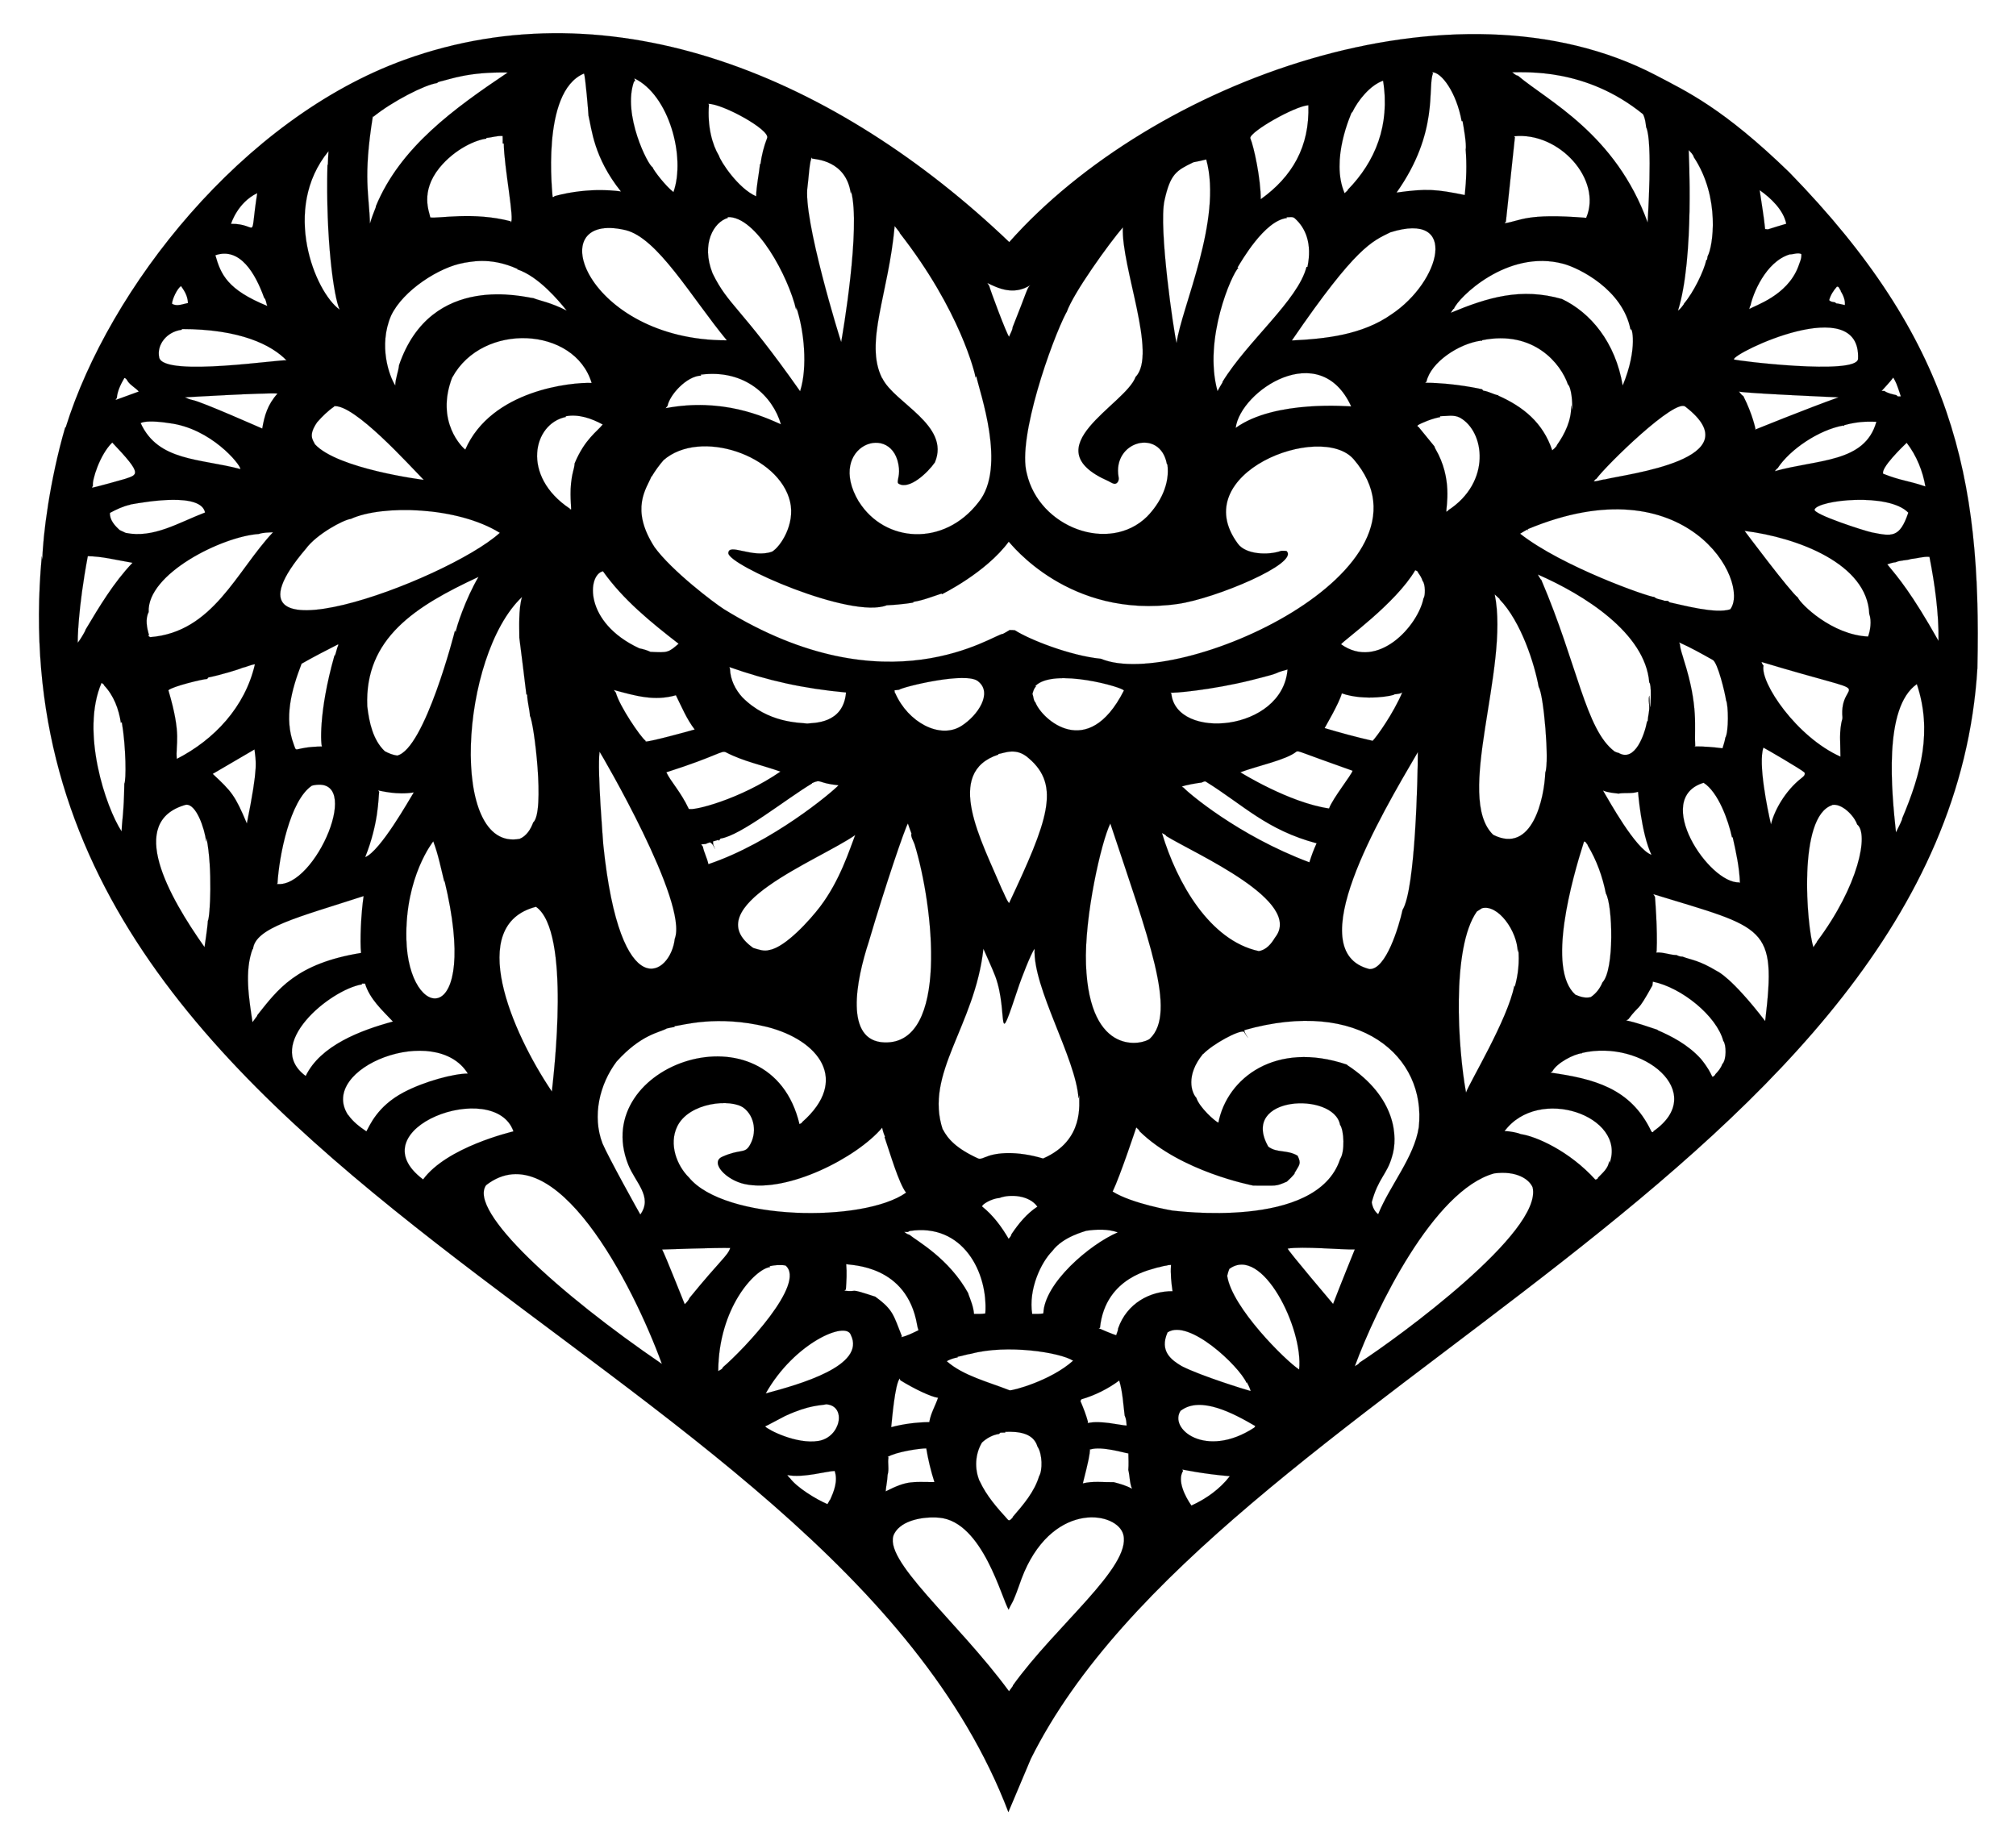 <?xml version="1.0" encoding="utf-8"?>

<!DOCTYPE svg PUBLIC "-//W3C//DTD SVG 1.1//EN" "http://www.w3.org/Graphics/SVG/1.1/DTD/svg11.dtd">
<svg version="1.1" id="Layer_1" xmlns="http://www.w3.org/2000/svg" xmlns:xlink="http://www.w3.org/1999/xlink" x="0px" y="0px"
	 viewBox="0 0 1833.28 1662.667" enable-background="new 0 0 1833.28 1662.667" xml:space="preserve">
<path stroke="#000000" stroke-width="0.095" d="M1627.054,156.671c-60.357-58.582-93.503-73.569-120.988-88.099
	c-183.251-95.814-458.352,5.137-588.286,151.6C760.989,70.35,557.725-14.327,367.842,54.396
	C219.843,107.958,99.164,262.48,59.791,388.567c-0.142,0.091-0.427,0.264-0.569,0.356c-14.042,48.233-20.304,98.587-20.706,120.236
	c-0.132-0.782-0.386-2.357-0.518-3.14c-52.452,572.042,715.038,712.214,879.001,1141.965c0.002-0.004,20.462-48.604,20.462-48.605
	c166.826-334.464,833.236-539.265,860.702-991.707C1802.077,433.738,1775.958,309.371,1627.054,156.671z M1733.868,402.669
	c9.129,11.815,14.721,26.1,17.029,39.747c-16.139-5.561-21.784-4.988-38.385-11.573
	C1710.051,425.739,1729.906,406.422,1733.868,402.669z M1721.656,343.334c2.608,4.523,2.93,5.041,6.939,17.171
	c-0.681,0.01-2.022,0.041-2.692,0.051c-0.386-0.305-1.138-0.925-1.514-1.229c-3.739-0.843-7.61-1.636-10.851-3.78
	c-0.62,0-1.849,0.01-2.469,0.01C1714.625,351.503,1718.465,347.713,1721.656,343.334z M1706.324,383.538
	c-10.396,37.564-53.266,33.994-92.397,44.969c0.813-0.955,1.514-2.063,2.621-2.754c11.123-17.061,37.443-34.773,59.478-38.771
	l0.742,0.386l0.335-0.742C1692.404,382.408,1702.095,383.662,1706.324,383.538z M1585.346,360.24
	c-1.677-1.006-2.794-2.692-3.993-4.166c4.643,1.538,89.598,5.25,90.598,5.253c-28.005,9.962-76.11,29.454-76.11,29.454l0.508-0.711
	C1596.35,390.071,1593.774,376.905,1585.346,360.24z M1531.213,600.164c-1.24-4.714-3.211-9.297-3.566-14.204
	c-0.183-0.437-0.549-1.331-0.732-1.768c10.496,4.643,20.524,10.292,30.531,15.911c4.577,2.141,11.27,30.12,12.202,36.8
	c2.127,4.341,2.5,28.56-0.691,34.016c-0.488,3.282-1.656,6.411-2.55,9.591c-8.463-1.067-16.968-1.758-25.492-1.697l0.63-0.559
	C1540.57,661.353,1544.8,642.754,1531.213,600.164z M1549.196,711.875c13.305,8.425,22.588,34.372,25.817,49.612l0.65-0.112
	c3.109,13.737,6.126,27.666,6.604,41.779l-0.62-0.691C1554.26,803.896,1502.297,726.129,1549.196,711.875z M1670.326,260.782
	c1.92-0.833,2.499,2.449,3.637,3.495l-0.122,0.345c2.317,3.871,4.237,8.169,3.851,12.812c-2.652-0.427-5.212-1.331-7.874-1.524
	c-0.295-0.244-0.894-0.742-1.199-0.985c-1.9-0.325-3.983-0.356-5.222-2.012C1664.637,268.352,1667.217,264.298,1670.326,260.782z
	 M1624.351,203.509c-5.558,1.656-11.125,3.261-16.622,5.08c-0.62-0.061-1.859-0.173-2.489-0.234l-0.102,0.142
	c-1.138-11.908-3.312-23.714-4.978-35.581C1610.478,180.131,1621.922,191.125,1624.351,203.509z M1591.402,278.349l0.396-0.284
	c2.015-10.176,13.53-39.882,35.601-46.696c3.515,0.031,7.356-1.9,10.678-0.356c0.447,4.186-1.697,8.057-2.957,11.918
	c-10.295,26.297-39.498,34.853-44.4,38.202C1590.924,280.198,1591.148,279.274,1591.402,278.349z M1689.661,326.285
	c-0.741,15.393-112.677,1.587-112.922,0.585C1575.377,321.278,1692.301,264.755,1689.661,326.285z M1573.428,554.128
	c-13.289,4.424-43.438-3.88-55.089-6.34c-0.406-0.325-1.219-0.975-1.636-1.301c-1.057-0.051-2.093-0.081-3.109-0.122
	c-3.018-1.321-6.797-1.179-9.307-3.444c-4.728,0.119-83.615-27.418-121.953-57.568c2.144-1.351,4.349-2.601,6.584-3.82l0.874,0.965
	c-0.163-0.315-0.478-0.935-0.64-1.25C1534.235,420.692,1592.18,529.648,1573.428,554.128z M1343.015,828.921
	c1.504-1.016,3.048-1.991,4.603-2.946c14.391-3.962,32.219,20.491,32.563,39.909c0.122-0.813,0.386-2.449,0.508-3.272
	c1.107,11.705,0.041,23.602-3.231,34.91l-0.417-1.057c-5.77,30.27-40.861,88.211-43.892,97.152
	C1325.854,954.027,1319.659,861.882,1343.015,828.921z M1305.341,408.217c-0.437-0.721-0.752-1.473-0.925-2.266
	c0,0-14.664-17.941-14.692-17.983l-0.732,0.031c0.051-0.315,0.152-0.935,0.203-1.25c3.631-2.237,13.251-6.221,20.585-7.468
	l-0.366-0.782c6.045,0.02,12.538-1.676,18.197,1.311c22.73,12.656,28.682,58.73-10.76,84.299l-0.051,0.346
	c-0.396,0.244-1.189,0.721-1.585,0.965C1315.04,460.603,1321.08,435.239,1305.341,408.217z M1224.852,968.441l0.102-0.213
	c-64.95-22.023-109.071,12.162-116.995,52.762c-3.157-1.23-17.268-13.888-20.087-22.657c-4.145-4.375-10.069-20.173,6.167-39.98
	l0.244,0.041c8.849-9.083,31.981-21.584,36.811-20.209c1.25,1.829,2.357,3.78,3.719,5.558c-1.301-2.215-3.15-4.237-3.262-6.909
	c105.405-29.936,165.748,24.185,158.642,88.353c-4.171,27.301-26.272,52.789-36.912,79.057c-3.495-2.662-5.222-6.655-5.883-10.892
	c5.947-22.046,13.989-25.293,18.481-41.616C1271.327,1034.617,1269.963,997.861,1224.852,968.441z M1218.695,1054.01
	c-21.106,65.064-151.728,46.808-152.728,46.889c0,0-36.584-6.181-54.184-17.272c6.699-13.732,21.499-58.34,21.499-58.34
	c0.914,1.138,2.611,1.971,2.977,3.475c37.716,36.936,102.319,49.079,103.319,49.419c22.475-0.113,19.615,1.09,30.674-3.597
	c2.489-2.235,4.856-4.613,6.98-7.204l-0.081-0.467c4.562-7.939,6.395-8.425,2.845-15.86c-9.648-5.736-18.538-2.225-26.64-8.23
	c-26.499-46.612,59.602-50.19,65.229-19.945C1222.277,1027.887,1223.105,1047.421,1218.695,1054.01z M982.501,1274.111
	c0.213-0.386,0.63-1.168,0.843-1.555c12.365-3.607,24.08-9.439,34.443-17.089c3.105,9.824,3.874,23.578,4.948,31.791
	c1.372,2.875,1.636,6.066,1.788,9.215c-6.621-0.417-23.466-4.938-35.449-2.296c0.071-0.295,0.193-0.884,0.254-1.179
	C987.591,1286.516,985.112,1280.268,982.501,1274.111z M948.809,1194.475c-3.373,0.589-6.797,0.447-10.191,0.437
	c-3.542-22.362,8.017-46.86,18.329-57.222c9.69-13.109,29.647-17.8,30.796-18.4c9.52-1.392,19.569-1.778,28.763,1.432
	C990.622,1131.842,949.66,1166.984,948.809,1194.475z M921.021,1380c-1.341,1.057-2.987,4.003-4.653,1.849
	c-9.662-10.607-19.376-21.611-25.421-34.778h-0.112c-4.796-11.278-4.186-24.649,2.134-35.215c4.309-3.958,9.623-6.966,15.494-7.793
	c0.315-0.295,0.965-0.884,1.28-1.179c1.463-0.051,2.947-0.081,4.44-0.112l-0.122-0.63c11.712-0.463,25.673,0.815,29.363,13.35
	c4.643,6.856,4.687,21.893,1.524,26.965c-4.318,14.377-14.428,26.02-24.059,37.176L921.021,1380z M918.075,1264.367
	c-19.1-7.539-42.355-13.292-57.161-26.477c3.099-1.768,6.513-2.855,10.018-3.475l-0.224-0.538c4.257-0.721,8.342-2.205,12.629-2.814
	c32.381-8.64,80.401-1.306,92.519,6.38C955.353,1255.86,919.94,1265.058,918.075,1264.367z M826.948,1122.876
	c-1.839-0.224-3.241-1.555-4.684-2.571c0.833,0.02,2.499,0.051,3.333,0.071c0.396-0.223,1.199-0.681,1.595-0.904
	c48.169-7.376,71.423,37.385,68.835,75.033c-3.414,0.569-6.878,0.386-10.313,0.406c-0.498-6.33-2.947-12.294-5.161-18.177
	l0.061-0.366C862.994,1144.228,833.471,1128.426,826.948,1122.876z M853.049,1271.154c-2.55,7.417-6.736,14.285-7.966,22.149
	c-11.694,0.162-23.369,1.595-34.677,4.623c0.736-6.558,3.364-39.377,7.813-44.319c0.122,0.396,0.356,1.209,0.478,1.605
	C831.094,1262.911,846.644,1270.375,853.049,1271.154z M571.203,1058.946c6.491,16.511,22.695,29.367,11.087,45.581
	c-0.697-1.001-29.266-52.449-34.413-64.66c-9.563-24.896-2.688-53.884,12.863-74.515c22.586-24.935,38.878-26.181,45.66-30.054
	c2.347-0.569,4.735-1.016,7.132-1.412l-0.315-0.63c7.388-0.758,38.599-10.519,84.208,0.599
	c47.312,12.033,75.563,48.401,31.984,86.687c-0.224,1.108-1.666,1.189-2.388,1.839C700.583,910.811,535.332,967.7,571.203,1058.946z
	 M548.325,519.512c18.532,26.091,43.669,46.442,68.764,65.909c-9.35,8.156-9.884,8.191-25.614,7.397
	c-3.19-1.554-6.635-2.479-10.089-3.201C530.462,565.969,534.217,522.515,548.325,519.512z M519.409,463.143
	c-0.295,0.02-0.884,0.061-1.179,0.081l-0.01-0.63c-44.628-29.703-33.495-77.409-3.597-83.425l-0.285-0.62
	c11.806-2.215,23.48,1.93,33.752,7.478c-4.975,6.49-16.221,13.055-25.533,35.378c-0.112,2.449-0.721,4.826-1.351,7.183
	C517.37,443.553,519.363,457.905,519.409,463.143z M487.404,824.653c32.002,22.355,16.021,152.894,14.448,168.009
	C465.196,938.375,423.402,840.973,487.404,824.653z M252.327,803.286c1.45-24.494,11.203-75.355,31.344-88.831
	c48.256-11.39,2.888,94.039-31.974,89.43L252.327,803.286z M238.479,389.736c-1.006-0.368-54.783-24.276-63.247-25.898
	c-2.469-0.518-4.826-1.433-7.082-2.52c1.001-0.013,73.299-4.343,84.248-3.424C243.269,367.985,240.457,378.186,238.479,389.736z
	 M292.887,678.865c-27.196,0.475-22.489,6.847-25.795-1.976c-8.94-23.862-2.108-49.372,7.151-73.29
	c10.871-6.228,22.007-11.938,33.163-17.618c0.071,0.122,0.224,0.376,0.295,0.498c-1.382,3.109-1.92,6.482-3.079,9.673h-0.467
	C289.191,648.863,291.884,678.883,292.887,678.865z M278.256,498.907c9.559-13.008,33.951-26.239,40.814-27.036
	c28.282-12.956,96.692-11.393,135.476,12.7C405.932,528.566,183.089,610.396,278.256,498.907z M411.294,343.009l0.102,0.051
	c27.506-50.272,111.159-46.131,126.637,5.212c-18.184-0.715-91.17,6.247-114.922,60.616
	C421.016,407.482,395.495,383.782,411.294,343.009z M343.84,718.804c2.306,0.314,17.236,4.399,32.442,1.819
	c-3.956,6.333-30.38,53.438-44.207,58.919c12.398-31.195,11.881-53.554,12.71-59.478L343.84,718.804z M394.011,765.145
	c4.519,11.872,6.991,24.55,10.054,36.851c0.036-0.424,0.072-0.848,0.108-1.272c32.896,136.153-32.927,129.608-34.656,53.254
	C368.227,797.024,394.011,765.145,394.011,765.145z M413.742,573.402c-0.123,1.006-27.551,107.778-52.569,113.744
	c-3.983-0.549-7.752-2.063-11.257-3.952c-10.775-10.193-14.252-26.258-15.952-40.935c-2.548-61.812,43.77-91.002,101.196-117.645
	c-11.723,19.78-20.415,46.357-20.798,50.385C414.149,574.458,413.935,573.92,413.742,573.402z M474.734,542.87
	c-3.404,11.272-2.382,28.23-2.459,37.125c0.216,0.707,6.373,51.132,6.411,51.573c0.173,0.02,0.528,0.071,0.711,0.102
	c0.102,6.553,2.144,12.883,2.54,19.426c3.641,5.873,13.853,87.532,2.916,96.898c-2.174,6.086-6.096,12.324-12.284,14.875
	C408.034,775.052,418.027,596.379,474.734,542.87z M637.084,340.733c40.532-5.372,65.735,19.828,73.092,45.162
	c-15.334-6.822-53.097-24.447-104.894-14.661c0.437-0.518,1.311-1.555,1.748-2.083c1.825-9.786,17.085-27.104,30.552-27.595
	L637.084,340.733z M718.508,456.376c4.76,20.305-8.81,40.902-16.388,45.304c-17.624,6.405-39.329-8.115-39.792,1.246
	c-0.541,10.922,111.698,60.305,144.046,47.523c15.403-0.742,24.08-2.499,24.08-2.499l0.142-0.61c8.9-1.392,17.242-4.836,25.766-7.59
	l0.177,0.643c0,0,39.989-19.569,60.764-47.786c1.529,1.207,54.498,70.734,153.696,56.63c34.171-4.858,111.148-37.09,98.857-48.146
	c-1.595-0.254-3.201-0.193-4.775-0.142c-11.563,4.231-32.292,3.487-39.452-6.553c-47.365-64.014,75.5-111.122,105.331-76.771
	c86.334,100.366-159.524,210.834-229.743,181.502c-28.293-2.783-65.691-17.754-78.254-25.919c-1.626-0.284-3.261-0.213-4.867-0.224
	c-1.991,1.189-3.952,2.428-6.025,3.465c-8.008-0.067-104.092,69.852-253.609-22.342c-9.148-5.809-47.652-34.986-63.247-56.511
	c-22.562-34.955-7.158-53.426-2.713-64.568l0.102,0.376c3.129-5.273,6.777-10.262,10.77-14.915
	C636.557,389.513,708.728,413.964,718.508,456.376z M1123.687,389.166c4.098-33.501,76.427-82.197,105.046-19.548
	C1227.69,369.732,1159.226,363.4,1123.687,389.166z M1267.934,631.458c1.494-0.248,6.777-0.549,7.424-2.114
	c-8.282,19.488-23.166,40.357-27.107,44.38c-14.685-3.329-29.251-7.274-43.679-11.583c0.39-1.002,13.11-22.275,15.637-31.588
	C1241.414,637.948,1268.546,632.459,1267.934,631.458z M1275.46,827.447c-3.219,14.802-15.14,54.812-30.216,53.839
	c-62.932-15.99,9.312-137.907,44.105-197.342C1289.287,706.122,1287.193,808.518,1275.46,827.447z M1159.441,852.675
	c-3.312,5.558-7.976,11.298-14.783,12.284c-44.415-9.599-74.362-61.744-88.038-107.485c1.24,0.955,3.261,1.402,4.013,2.886
	C1087.229,776.657,1185.87,819.582,1159.441,852.675z M1064.372,629.791c0.938,1,38.205-2.407,73.448-11.224
	c33.259-8.321,15.904-5.06,33.031-9.726c-4.505,56.488-101.461,64.922-105.687,21.844L1064.372,629.791z M1076.33,716.346
	c-0.417-0.224-1.24-0.65-1.656-0.874c1.75-1.379,15.895-3.628,18.085-3.82c1.301-0.559,2.855-1.626,4.227-0.549
	c33.837,21.069,54.794,43.672,100.291,55.8c-3.06,6.884-3.824,8.942-6.584,17.313
	C1125.526,759.828,1079.616,720.186,1076.33,716.346z M1127.914,702.325c15.557-5.885,41.841-11.178,51.096-18.868
	c2.891-0.558-0.088-0.595,50.974,17.455c-0.817,3.727-17.971,24.955-21.397,34.341
	C1172.068,729.963,1127.914,702.325,1127.914,702.325z M948.535,1053.573c-23.788-7.101-42.417-5.424-51.36-1.646
	c-2.438,0.701-4.816,2.357-7.427,1.747c-20.18-9.201-27.806-17.873-32.32-26.518l-0.112,0.163
	c-17.085-51.135,29.26-94.169,36.953-164.514c0,0,8.674,19.235,10.841,25.09c12.314,33.268-0.255,73.659,21.758,7.619
	c1.123-3.406,10.581-28.594,13.965-32.709c-1.726,35.722,37.404,99.106,39.93,135.984c0.173-0.711,0.528-2.123,0.701-2.825
	C980.959,1003.144,986.694,1036.978,948.535,1053.573z M943.353,1097.364c-9.713,6.381-17.15,15.494-23.551,25.065
	c-0.224,1.697-1.605,2.885-2.56,4.217c-6.421-10.983-14.113-21.438-24.13-29.414c-0.473-1.807,8.554-7.292,15.738-7.793
	C918.507,1085.758,936.145,1086.883,943.353,1097.364z M831.725,767.946c17.226,55.992,31.393,181.914-27.407,180.077
	c-36.756-1.148-25.774-56.467-14.343-91.396c15.297-51.867,32.996-103.727,35.642-107.719c0.996,3.058,2.154,6.056,3.251,9.083
	C827.821,760.564,830.88,765.202,831.725,767.946z M814.115,630.39l-0.274,0.101c-0.112-0.681-0.356-2.032-0.478-2.713
	c1.382-0.163,2.784-0.325,4.196-0.508c3.602-2.715,61.78-16.893,72.046-7.559c13.21,10.51-0.252,30.917-15.413,40.539
	C854.701,672.53,825.671,656.868,814.115,630.39z M907.711,685.723c5.802-0.791,16.354-6.54,27.88,3.922
	c29.201,24.874,17.176,57.023-17.973,131.717c-2.916-3.729-4.237-8.463-6.492-12.599c-18.683-44.394-53.12-106.401-3.15-122.563
	L907.711,685.723z M941.667,638.976c-2.002-2.103-1.778-5.375-2.794-7.956c0.65-2.438,1.402-4.907,3.15-6.797l-0.559-0.346
	c16.68-17.189,81.812,1.66,80.52,4.206C989.098,692.86,947.292,653.753,941.667,638.976z M1009.696,748.889
	c34.491,103.994,60.991,171.989,35.988,195.69c-5.256,4.982-54.942,18.346-58.138-67.468
	C985.931,833.673,1001.48,765.368,1009.696,748.889z M545.226,683.589c1.594,2.309,81.023,137.584,68.388,170.153
	c-3.617,33.217-49.651,63.397-65.025-85.529C548.643,767.213,542.897,700.812,545.226,683.589z M558.261,627.484
	c19.691,5.342,36.739,10.376,56.379,4.775c5.273,10.607,9.815,21.702,17.1,31.161c-4.718,1.41-40.634,11.251-44.563,10.943
	c-0.051-0.183-0.152-0.549-0.203-0.732c-4.514-3.358-23.666-31.481-26.945-43.699C559.359,629.151,558.82,628.307,558.261,627.484z
	 M605.953,702.335c47.428-15.18,50.153-20.358,54.306-18.116c15.596,8.138,33.011,11.613,49.47,17.486
	c-36.591,25.222-79.618,36.088-83.405,33.864C618.845,719.744,609.85,710.745,605.953,702.335z M663.247,606.636
	c35.043,12.311,66.921,19.502,106.103,23.114c-2.422,28.947-29.831,27.479-35.266,28.276c-7.365-0.965-35.593-0.283-59.071-23.917
	c-6.401-7.041-10.912-16.094-11.176-25.716C663.694,607.946,663.399,607.073,663.247,606.636z M641.717,767.512
	c1.28-0.569,2.56-1.148,3.932-1.473c2.398,1.24,3.536,3.739,4.572,6.096c-0.488-1.341-1.057-2.662-1.626-3.942
	c-0.051-0.752-0.163-2.255-0.224-2.997c1.687-0.437,3.373-0.894,5.05-1.412l0.325,0.742c0.356-0.478,1.087-1.433,1.453-1.92
	c18.628-2.763,60.022-36.311,83.192-50.08l0.071-0.366c9.027-3.99,4.306-0.002,24.07,1.981c-5.69,6.176-60.34,52.239-118.346,71.762
	c-1.138-5.497-3.932-10.465-5.029-15.952c-0.396-0.518-1.179-1.544-1.565-2.063C638.954,767.746,640.335,767.624,641.717,767.512z
	 M777.701,759.394c-5.111,13.212-13.869,41.445-31.934,65.178c-9.093,12.002-31.576,36.972-46.117,39.371
	c-4.928,1.565-9.937-0.498-14.671-1.849C632.224,824.753,744.88,782.414,777.701,759.394z M615.771,1024.55
	c10.596-22.149,49.244-25.804,60.735-16.87c9.756,7.585,12.197,22.76,4.955,34.432c-4.459,7.187-8.501,2.596-24.739,9.903
	c-11.368,5.116,3.485,21.226,20.663,24.836c38.976,8.191,101.918-24.137,124.833-51.33c0.569,2.804,1.422,5.547,2.591,8.179
	l-0.427,0.396c4.847,14.002,12.847,41.854,19.589,50.537c-38.817,27.511-165.083,25.714-197.484-13.818
	C615.433,1059.933,608.094,1040.596,615.771,1024.55z M1219.518,585.909c2.193-3.479,49.506-36.879,67.454-67.362
	c0.955,0.498,2.428,0.721,2.53,2.114c1.717,2.337,3.343,4.826,4.176,7.64c2.624,2.999,2.58,13.739,0.833,15.738
	C1289.563,569.071,1253.04,609.855,1219.518,585.909z M1415.671,405.443c-1.209,1.534-2.581,2.926-4.125,4.115
	c-8.511-25.352-26.491-39.707-49.145-49.795l0.274-1.016l-0.213,0.772c-4.674-0.945-8.819-3.627-13.564-4.206
	c-0.295-0.325-0.874-0.975-1.168-1.3c0,0-25.113-5.865-51.756-5.903c0.294-0.254,0.894-0.752,1.189-1.006
	c3.852-17.61,29.473-34.682,49.734-37.339l0.721,0.264l0.122-0.65c47.386-9.534,71.828,21.85,78.041,40.143
	c3.251,2.977,4.446,17.086,3.769,23.45c-0.315-1.402-0.569-2.804-0.752-4.206c0.315,13.229-5.629,25.756-13.188,36.292
	L1415.671,405.443z M1357.87,759.201c-35.355-33.904,15.086-151.592,1.361-218.658c1.554,1.351,3.079,2.753,4.552,4.207
	l-0.051,0.355c19.666,20.428,31.806,59.011,35.52,79.646c4.581,6.823,9.784,68.27,6.005,77.766
	C1404.314,726.199,1393.326,777.129,1357.87,759.201z M1401.538,527.203l-0.396-0.193c-0.986-1.473-1.9-2.977-2.692-4.542
	c42.025,18.32,97.781,53.279,101.338,98.178c2.195,1.52,1.322,20.076,0.813,22.698c-0.843-3.495-0.295-7.112-0.803-10.638
	c-0.874,3.119-0.264,6.37-0.031,9.53c0.305,4.552-1.189,8.941-1.392,13.462c-0.152,0.112-0.447,0.335-0.589,0.437
	c-2.207,11.627-10.951,37.561-26.081,28.469c-1.29-0.02-2.367-0.833-3.495-1.229C1441.87,663.605,1434.707,604.794,1401.538,527.203
	z M1440.431,765.338c1.737-0.213,2.317,2.093,3.414,3.119v0.447c8.098,13.391,13.462,28.347,16.49,43.658
	c6.112,10.207,7.979,69.324-3.109,80.855c-2.154,5.293-5.812,10.14-10.587,13.33c-4.816,1.311-9.611-0.244-14.011-2.123
	C1406.233,881.284,1429.632,799.24,1440.431,765.338z M1457.694,718.906c4.44,1.859,9.347,2.195,14.082,2.804
	c5.893-1.067,12.03,0.274,17.821-1.656c0,0,2.825,37.653,12.223,57.385C1487.248,772.078,1463.065,727.909,1457.694,718.906z
	 M1535.663,136.462c1.737,1.971,3.983,3.83,4.643,6.482c24.384,36.858,17.338,81.633,12.538,90.131
	c-0.203,1.047-0.376,2.103-0.508,3.17c-0.163,0.031-0.478,0.081-0.64,0.112c-2.272,10.378-11.719,29.625-20.341,39.757l-0.122,0.498
	c-1.554,2.205-3.211,4.369-5.375,5.984C1540.954,234.795,1535.484,137.462,1535.663,136.462z M1532.717,369.913
	c61.992,47.87-53.794,61.146-73.123,66.062c-3.546,0.213-6.807,1.87-10.363,1.758c0.752-0.772,1.321-1.89,2.418-2.256
	C1461.039,422.707,1523.685,361.483,1532.717,369.913z M1494.098,103.848c1.951,3.617,2.357,7.854,2.875,11.867
	c6.232,12.754,1.292,85.614,1.331,86.616c-29.154-80.728-91.052-110.66-117.96-133.485c-2.113-0.244-3.576-2.002-5.232-3.15
	C1386.794,66.024,1441.783,61.3,1494.098,103.848z M1369.401,201.528c0.029-0.617,8.199-76.791,8.199-76.791l-0.762-0.833
	c41.035-4.239,80.421,39.502,65.594,74.2c-55.385-4.44-59.347,2.835-74.241,4.948
	C1368.497,202.676,1369.097,201.904,1369.401,201.528z M1421.647,239.891c14.196,3.804,54.096,23.405,61.137,60.024
	c1.018-4.395,7.053,16.553-7.168,50.745c-6.603-39.486-29.277-66.34-55.172-78.697c-37.294-10.655-67.409-1.524-101.204,12.523
	c0.742-1.199,1.524-2.357,2.357-3.495l0.579-0.254C1325.647,271.348,1370.328,226.14,1421.647,239.891z M1303.086,66.814
	l-0.671-1.087c8.389-0.181,22.056,18.4,26.752,44.4h0.823c0.843,4.269,3.867,21.441,2.845,25.726
	c1.128,13.808,0.64,27.737-0.813,41.515c-25.893-5.229-34.559-6.092-62.079-2.225C1308.869,120.341,1297.948,79.111,1303.086,66.814
	z M1229.211,102.08l0.356,0.244c5.356-11.122,16.314-24.777,28.164-28.946c6.471,40.434-7.027,73.572-32.147,99.265v0.447
	c-0.945,0.894-1.92,1.768-2.845,2.652C1209.469,145.054,1228.861,103.379,1229.211,102.08z M1264.294,211.292
	c62.759-19.747,45.779,44.679,1.27,74.454c-26.707,18.91-60.306,22.426-90.792,23.897
	C1233.348,224.054,1247.719,219.512,1264.294,211.292z M1189.799,95.699c1.243,37.713-14.628,64.88-43.313,85.488
	c-0.029-18.676-6.143-47.436-9.54-55.637C1136.734,119.672,1177.289,96.527,1189.799,95.699z M1126.156,243.581l-0.843-0.264
	c3.339-5.301,24.451-42.761,44.918-45.02l-0.285-0.721c2.489,0.132,5.609-0.945,7.6,1.097c9.671,8.587,15.831,22.839,11.41,44.156
	l-0.843-0.142c-7.591,30.292-53.651,67.391-76.415,104.609l0.061,0.457c-1.605,2.621-3.17,5.263-4.582,7.986
	C1093.943,308.373,1120.469,248.408,1126.156,243.581z M1058.977,182.071c5.33-23.894,10.658-26.999,26.264-34.504
	c3.922-0.691,7.803-1.605,11.674-2.581c15.156,54.689-22.745,135.172-26.965,166.983
	C1067.545,303.261,1053.305,206.683,1058.977,182.071z M969.75,284.049l0.183-0.051c6.193-17.802,38.932-63.019,51.167-77.268
	c-1.6,36.215,31.614,115.565,11.593,136.015c-9.214,25.574-94.467,64.139-24.862,94.718c1.573,0.691,3.71,2.258,5.392,2.481
	c3.06,0.406,4.675-3.436,3.986-5.99c-5.911-32.766,37.755-44.8,43.862-12.152l0.559,0.782c2.317,17.618-6.442,34.778-18.441,47.123
	c-34.298,33.882-98.278,10.19-109.466-39.188C924.946,398.282,956.31,309.633,969.75,284.049z M936.932,259.35
	c-3.129,2.648-2.673,4.89-16.084,38.263c-0.203,3.058-2.205,5.751-3.21,8.636c-2.21-2.263-17.465-43.221-18.055-46.219
	c-0.63-0.874-1.199-1.758-1.727-2.672C907.196,261.851,921.399,269.055,936.932,259.35z M817.499,425.865
	c0.759,7.949-2.616,12.652-0.268,14.05c9.69,5.77,26.439-10.06,32.912-19.405c14.292-33.785-36.737-53.925-47.773-76.425
	l-0.173-0.02c-16.395-32.383,5.856-76.655,11.369-138.514c1.524,1.91,3.079,3.82,4.562,5.781l-0.01,0.498
	c55.357,70.795,68.764,128.637,69.049,131.534c0.193-0.508,0.396-1.006,0.62-1.504c2.819,14.411,28.008,82.802,2.103,114.8
	c-31.531,41.008-85.51,36.868-108.846-0.427l-0.071,0.01C750.242,404.804,813.316,382.031,817.499,425.865z M734.378,169.279
	c0.752-4.714,1.862-25.336,4.095-26.051l0.03,0.955c2.894,0.747,30.906,1.414,35.215,31.801c0.051-0.549,0.152-1.646,0.203-2.195
	c9.139,32.978-7.916,131.575-8.971,137.275C764.368,310.065,729.57,197.965,734.378,169.279z M697.639,125.458
	c-3.028,7.681-5.039,15.799-6.116,23.978l-0.356-0.447c-1.016,9.855-3.302,19.589-3.546,29.546
	c-16.557-7.268-32.441-31.865-33.874-36.953c-6.047-9.984-10.612-26.517-9.083-46.422l-0.63-0.742
	C656.872,94.205,700.349,118.006,697.639,125.458z M661.926,198.145l-0.284-0.721c26.04-1.16,55.367,54.358,62.333,84.208
	c0.041-0.548,0.112-1.666,0.142-2.225c7.187,21.155,10.476,54.601,3.465,76.405c-54.533-77.592-65.074-77.58-79.575-107.149
	C637.225,221.64,649.19,201.809,661.926,198.145z M576.56,74.027l1.036-0.213c-0.193-0.63-0.569-1.91-0.752-2.55
	c31.571,15.094,46.848,71.591,35.581,103.431c-7.097-5.442-17.845-19.347-19.152-22.779
	C589.5,150.669,565.741,104.136,576.56,74.027z M660.971,309.511c-127.954,0.317-170.557-118.489-92.285-100.291
	C597.979,216.168,628.605,270.279,660.971,309.511z M531.022,66.885c1.208,0.983,4.225,37.387,4.145,38.294
	c2.969,12.161,4.746,38.1,29.546,68.998c0,0-27.305-4.832-60.687,4.257l0.071,0.559c-0.396,0.051-1.199,0.152-1.595,0.193
	C502.633,178.185,491.303,83.394,531.022,66.885z M515.375,282.474c-15.386-7.723-24.126-8.803-30.237-11.288
	c-6.997-0.58-93.059-24.426-122.258,60.921c-0.589,6.259-3.414,12.141-3.414,18.512c-5.436-8.395-15.567-36.121-3.891-63.481
	c10.87-23.211,44.482-44.476,66.336-48.088h-0.65c4.684-0.211,23.416-6.326,49.572,5.629l-0.427,0.264
	C489.948,251.476,508.156,273.564,515.375,282.474z M464.482,202.259l-0.02-1.006c-34.001-8.903-65.907-2.269-73.174-3.515
	c-0.753-4.778-9.481-23.043,8.291-45.091c14.27-17.451,33.472-25.549,42.825-26.579l-0.295-0.671
	c5.05-0.213,9.876-2.174,14.976-1.707c0.091,2.255,0.081,4.501,0.041,6.757l1.016,0.102
	C458.375,152.007,468.192,200.821,464.482,202.259z M339.045,105.737l0.447,0.447c17.156-13.921,46.815-29.091,57.842-30.643
	c0.366-0.264,1.077-0.782,1.443-1.036c11.968-2.817,27.312-9.186,62.943-8.565c-48.359,32.521-97.736,67.781-119.982,121.79
	l0.091,0.478c-2.022,4.979-3.901,9.987-5.425,15.139C335.74,176.995,329.952,162.258,339.045,105.737z M385.355,436.411
	c-1.001-0.063-78.33-9.986-98.95-32.36c-2.24-4.463-6.051-8.369,2.012-20.087c4.643-5.253,9.642-10.241,15.444-14.204l-0.163-0.366
	C322.206,367.254,372.539,423.457,385.355,436.411z M298.749,137.488c-0.193,4.013-0.539,8.027-0.589,12.05l-0.376,0.66
	c-1.65,67.156,5.695,120.009,11.105,131.412C286.534,265.761,255.535,189.988,298.749,137.488z M233.947,175.609
	c-7.358,46.346,2.174,27.598-23.863,27.966C210.085,203.575,215.837,184.331,233.947,175.609z M240.206,270.82
	c1.839,1.595,1.849,5.141,2.855,7.427c-36.28-14.783-42.228-28.605-47.225-46.127C218.206,224.479,232.176,248.53,240.206,270.82z
	 M164.655,260.162c2.365,3.5,5.934,8.144,6.31,15.423c-4.704,0.843-10.018,3.444-14.539,0.66
	C156.479,272.347,161.171,262.171,164.655,260.162z M165.407,299.899l-0.274-0.681c53.274,0,81.993,14.509,95.496,28.591
	c-1.769-1.845-111.774,15.593-115.842-2.626C142.235,313.758,151.542,301.498,165.407,299.899z M153.834,384.798
	c37.838,4.587,64.753,37.489,64.853,41.809c-37.136-9.829-74.817-6.922-90.802-41.85
	C134.49,381.491,152.833,384.688,153.834,384.798z M106.234,361.836c0.579-6.482,3.627-12.507,6.828-18.075
	c1.605,0.081,2.438,1.88,3.19,3.109c2.682,3.749,7.082,5.863,9.998,9.205c0,0-21.213,7.721-21.214,7.722
	C105.339,363.309,105.939,362.323,106.234,361.836z M102.088,402.446c27.71,29.136,23.371,29.057,11.633,33.082
	c-1.284,0.425-28.006,7.935-30.166,8.016c0.234-0.478,0.701-1.422,0.945-1.89C83.471,437.106,90.746,413.326,102.088,402.446z
	 M113.082,712.637c-0.471,28.203-2.116,32.474-2.489,43.486c-14.279-21.717-37.596-90.578-18.227-135.182
	c0.762,0.62,1.534,1.24,2.306,1.89l-0.01,0.477c8.799,9.165,13.442,21.743,15.271,34.128l0.427-0.569l0.427-0.061
	C114.734,679.68,114.814,710.122,113.082,712.637z M77.633,572.914l0.03,0.427c-2.042,3.871-4.267,7.681-6.909,11.186
	c-0.278-1.005-0.042-30.254,9.083-78.762c13.668,0.329,23.495,3.061,40.671,6.045C103.267,529.926,90.394,551.557,77.633,572.914z
	 M114.311,484.632c-1.778-0.894-3.586-1.727-5.405-2.52c-4.481-3.942-9.337-9.388-8.931-15.687c5.873-3.16,12.04-6.066,18.563-7.488
	l-0.01-0.142c15.751-2.806,64.302-10.953,67.951,7.295C162.727,475.093,139.692,489.843,114.311,484.632z M134.702,578.238
	l0.772-0.539c-1.829-6.746-3.617-14.509-0.305-21.052c-1.715-34.759,66.829-68.819,100.149-71.04
	c4.196-1.453,8.616-1.27,12.985-1.595c-33.257,35.273-54.35,90.958-111.752,95.425C136.094,579.132,135.16,578.533,134.702,578.238z
	 M153.113,627.738c3.393-3.432,31.11-10.166,35.276-10.282c0.244-0.335,0.742-1.006,0.985-1.341
	c11.132-2.223,28.421-7.497,30.999-8.789c3.902-0.782,7.458-2.774,11.451-3.251c-8.889,38.83-37.023,68.685-71.071,86.108
	C159.423,676.156,165.51,669.366,153.113,627.738z M189.009,837.567c-0.257,6.014-2.913,22.647-3.007,23.795
	c-32.503-45.999-71.224-114.348-16.998-129.512c9.394-1.149,17.017,21.478,18.512,33.356c0.071-0.772,0.203-2.327,0.264-3.099
	C193.383,789.41,191.141,833.936,189.009,837.567z M193.428,703.777c0,0,38.008-22.23,38.009-22.231
	c1.168,11.091,3.795,14.288-6.95,67.362C213.652,723.132,210.688,719.94,193.428,703.777z M233.927,923.309l0.01,0.467
	c-1.412,1.961-2.875,3.891-4.328,5.842c-3.037-20.54-7.645-46.461,0.254-67.068l0.183,0.864
	c1.619-19.808,40.839-29.068,100.637-48.515c-2.404,16.081-3.46,41.206-2.337,51.736
	C269.003,876.222,252.391,900.164,233.927,923.309z M278.012,978.54c-38.839-28.492,22.271-78.625,51.258-83.354l-0.325-0.691
	c0.996-0.02,2.012-0.031,3.018-0.02c4.278,14.041,15.586,24.191,25.36,34.545C327.681,937.027,291.272,950.902,278.012,978.54z
	 M333.192,1028.914c-6.167-4.135-12.223-8.768-16.5-14.905l-0.183,0.02c-27.887-42.845,79.788-84.856,108.928-37.705
	c-12.668,0.015-39.345,7.042-58.289,17.029C342.84,1006.143,336.088,1024.01,333.192,1028.914z M384.766,1072.623
	c-61.583-46.256,65.016-92.609,82.155-43.74C464.965,1029.475,406.488,1043.08,384.766,1072.623z M442.069,1077.785
	c62.499-48.403,133.571,90.474,159.84,162.604C508.531,1176.684,425.179,1101.126,442.069,1077.785z M622.657,1186.083
	c-0.962-2.056-17.296-43.675-20.534-49.765c1.002-0.055,50.273-1.727,61.926-1.392c-2.359,7.247-8.393,10.347-36.922,45.335
	C626.121,1182.526,624.485,1184.426,622.657,1186.083z M657.323,1243.498c-0.457,1.87-2.753,2.449-4.206,3.424
	c0.323-57.715,33.445-92.958,47.255-94.663l-0.62-0.762c4.765-0.985,9.784-1.534,14.6-0.609
	C733.427,1167.06,676.483,1227.071,657.323,1243.498z M754.699,1364.343l-0.112-0.142c-0.721,1.209-1.422,2.449-2.113,3.698
	c-10.336-4.319-27.988-15.26-34.118-23.663c-1.077-0.691-1.676-1.91-2.479-2.825c14.481,2.893,35.913-3.571,43.15-3.698
	C762.116,1346.715,758.499,1356.154,754.699,1364.343z M744.244,1310.433c-19.945,3.274-46.074-10.232-48.454-13.219
	c0.122,0.153,16.34-8.63,18.139-9.465c22.354-10.369,32.56-9.436,37.427-10.653C770.098,1278.43,764.655,1307.082,744.244,1310.433z
	 M696.318,1267.222c25.756-45.792,72.946-66.339,77.39-53.24C787.647,1242.072,727.299,1258.909,696.318,1267.222z
	 M796.244,1179.489l0.071-0.132c-27.097-8.881-14.399-3.865-28.479-5.578c0.335-0.284,1.016-0.843,1.351-1.118
	c0.549-7.671,1.016-15.383,0.295-23.043c4.515,1.181,55.17,0.514,64.538,55.383c0.234,1.605,0.661,3.18,1.26,4.724
	c-5.1,2.418-10.231,5.161-15.769,6.37c0.142-0.244,0.447-0.711,0.599-0.955C812.57,1196.291,812.377,1191.163,796.244,1179.489z
	 M807.146,1341.208c1.585-5.192-0.102-10.577,0.792-15.85l-0.782-0.355c7.532-4.667,29.129-7.858,35.175-7.823
	c1.727,10.384,4.196,20.646,7.417,30.674c-20.339,0.028-24.058-1.833-44.329,8.433
	C805.504,1352.892,806.892,1347.19,807.146,1341.208z M920.991,1532.911l0.132,0.295c-1.209,1.605-2.398,3.221-3.556,4.867
	c-47.639-64.766-116.635-120.299-104.305-143.426c6.605-12.388,26.747-15.622,40.672-14.453
	c39.911,3.351,57.318,75.03,63.391,83.717c-0.289-0.413,3.526-7.056,3.939-7.985c4.534-10.212,6.643-18.371,10.208-26.502
	c28.359-64.688,84.932-54.509,90.082-33.645C1028.787,1425.09,959.873,1478.547,920.991,1532.911z M1012.89,1347.945
	c-9.388,0.173-19.01-1.209-28.215,1.097c5.22-20.503,6.262-25.886,6.553-31.294l0.315,0.376c10.357-3.156,30.639,3.143,34.575,3.658
	c0.102,4.999,0.345,10.028-0.051,15.037c1.412,5.659,1.077,11.684,3.373,17.13C1024.29,1351.013,1018.559,1349.438,1012.89,1347.945
	z M1016.791,1208.079c0.051,1.89-1.24,4.176-1.737,6.208c-1.616-0.263-15.131-5.885-15.992-6.381l1.219-0.386
	c4.888-47.188,49.147-53.189,51.421-54.642c3.129-0.406,6.076-1.748,9.256-1.971c1.25-0.467,2.591-0.538,3.942-0.589
	c-0.599,8.027,0.203,16.002,1.392,23.938C1045.865,1174.084,1024.722,1185.259,1016.791,1208.079z M1061.73,1211.696
	c19.331-12.792,65.01,30.56,71.833,45.873l0.254-0.61c1.402,2.581,2.743,5.243,3.536,8.098
	c-3.991-0.989-45.127-13.692-62.617-22.586C1065.453,1237.007,1054.053,1228.938,1061.73,1211.696z M1083.422,1369.19
	c-5.888-8.464-13.023-22.726-7.65-31.456c-0.142-0.335-0.437-0.996-0.589-1.331c0.559,0.052,19.058,4.073,43.181,6.066
	C1109.31,1354.214,1096.844,1363.063,1083.422,1369.19z M1140.533,1298.343c-44.031,28.77-78.502,0.971-66.671-15.82l0.152,0.193
	c17.926-13.478,48.147,2.836,67.565,14.204C1141.315,1297.276,1140.797,1297.987,1140.533,1298.343z M1181.397,1245.459
	c-12.04-7.675-61.18-56.34-65.422-85.173c0.427-2.164,1.097-4.257,1.9-6.279C1147.704,1131.777,1185.443,1208.485,1181.397,1245.459
	z M1212.264,1185.849c-0.851-1.001-40.451-47.716-41.342-50.344c12.679-2.342,51.397,1.201,61.083,0.752
	C1231.965,1136.373,1219.061,1168.037,1212.264,1185.849z M1236.313,1239.18c-0.854,1.636-2.906,2.266-4.308,3.363
	c19.106-52.041,71.646-160.266,126.759-175.446c19.997-2.632,31.803,5.116,34.951,12.69
	C1403.243,1119.984,1272.28,1215.82,1236.313,1239.18z M1463.769,1057.607c-0.132-0.396-0.406-1.189-0.538-1.585
	c-0.478,6.208-5.893,10.678-9.977,14.915c-0.234,1.229-1.432,1.656-2.489,1.88c-23.75-26.232-54.104-39.477-67.759-41.403
	c-1.585-0.832-9.739-2.903-14.864-2.682C1399.241,986.802,1479.073,1015.054,1463.769,1057.607z M1503.628,1028.721
	c-0.183,1.778-2.144,0.64-2.306-0.498c-18.65-38.714-51.804-47.137-91.371-52.772c0.406-0.264,1.24-0.793,1.656-1.057
	c4.074-7.842,19.906-15.967,27.118-16.581l-0.081-0.254C1493.748,944.705,1553.891,993.651,1503.628,1028.721z M1566.184,967.76
	c-1.26,3.607-3.78,6.584-6.401,9.297l-0.02,0.427c-4.682,4.149,0.12,1.661-13.066-14.56c-11.882-13.07-26.757-20.566-39.371-26.061
	l0.122-0.264c-9.48-3.109-18.888-6.553-28.672-8.606c0.63-0.427,1.311-0.803,2.022-1.128c10.751-14.45,7.306-4.41,21.824-30.674
	c0.112-1.168,0.254-2.327,0.427-3.465c26.362,5.412,58.029,31.331,64.07,53.92C1569.868,949.825,1570.24,963.718,1566.184,967.76z
	 M1605.199,928.623c-30.889-40.164-43.658-45.375-43.658-45.375c-17.122-10.301-23.021-9.98-31.618-13.29
	c-1.91,0.122-3.617-0.518-5.233-1.372c-6.299-0.061-12.253-2.875-18.614-2.276c0.102-0.305,0.295-0.914,0.396-1.229
	c0.95-19.651-1.504-49.46-1.504-49.46c-0.376-0.62-1.128-1.849-1.514-2.469C1605.654,844.48,1615.649,841.32,1605.199,928.623z
	 M1675.539,653.159l-0.264-0.224l0.203,0.508c-3.363,11.125-1.748,23.145-1.819,34.667c-39.807-17.757-73.244-67.272-69.983-82.846
	c-0.894-0.925-1.494-2.002-1.798-3.251C1718.162,636.99,1671.32,613.826,1675.539,653.159z M1637.844,707.923
	c-14.124,11.107-24.246,28.718-27.372,41.799c-3.195-13.567-11.852-55.711-6.889-69.831c0.925,0.298,34.455,19.787,37.369,22.606
	C1642,705.068,1639.49,706.561,1637.844,707.923z M1652.261,856.302l-0.03,0.356c-1.057,1.615-2.154,3.201-3.241,4.796
	c-5.945-19.044-14.535-119.007,17.1-129.228l-0.031-0.213c8.907-1.607,20.08,9.791,22.789,17.801
	C1699.573,758.063,1690.373,805.488,1652.261,856.302z M1698.744,578.898c-32.891-1.549-61.24-29.445-63.867-35.479
	c-7.423-5.829-47.681-59.636-48.424-60.636c48.324,6.025,111.64,29.972,113.408,75.571
	C1702.232,564.682,1700.693,574.029,1698.744,578.898z M1650.118,463.287c3.638-8.677,67.536-15.502,85.224,2.945
	c-7.817,23.344-15.13,21.491-33.107,17.974C1696.136,483.011,1648.288,467.649,1650.118,463.287z M1729.693,744.51l0.071,0.498
	c-1.575,4.145-3.759,8.016-5.649,12.009c-3.911-36.731-11.734-113.526,19-134.877
	C1757.255,664.568,1747.263,703.063,1729.693,744.51z M1752.431,633.54c0.544,1.616,0.969,3.265,1.317,4.931
	C1753.4,636.804,1752.975,635.156,1752.431,633.54z M1762.835,582.891c-24.52-43.585-36.876-57.888-46.605-69.689
	c2.479-0.803,4.958-1.656,7.59-1.89c4.511-2.042,9.601-1.412,14.224-3.028c5.558-0.406,10.861-2.367,16.541-1.88
	C1759.373,530.612,1763.245,558.208,1762.835,582.891z"/>
</svg>
